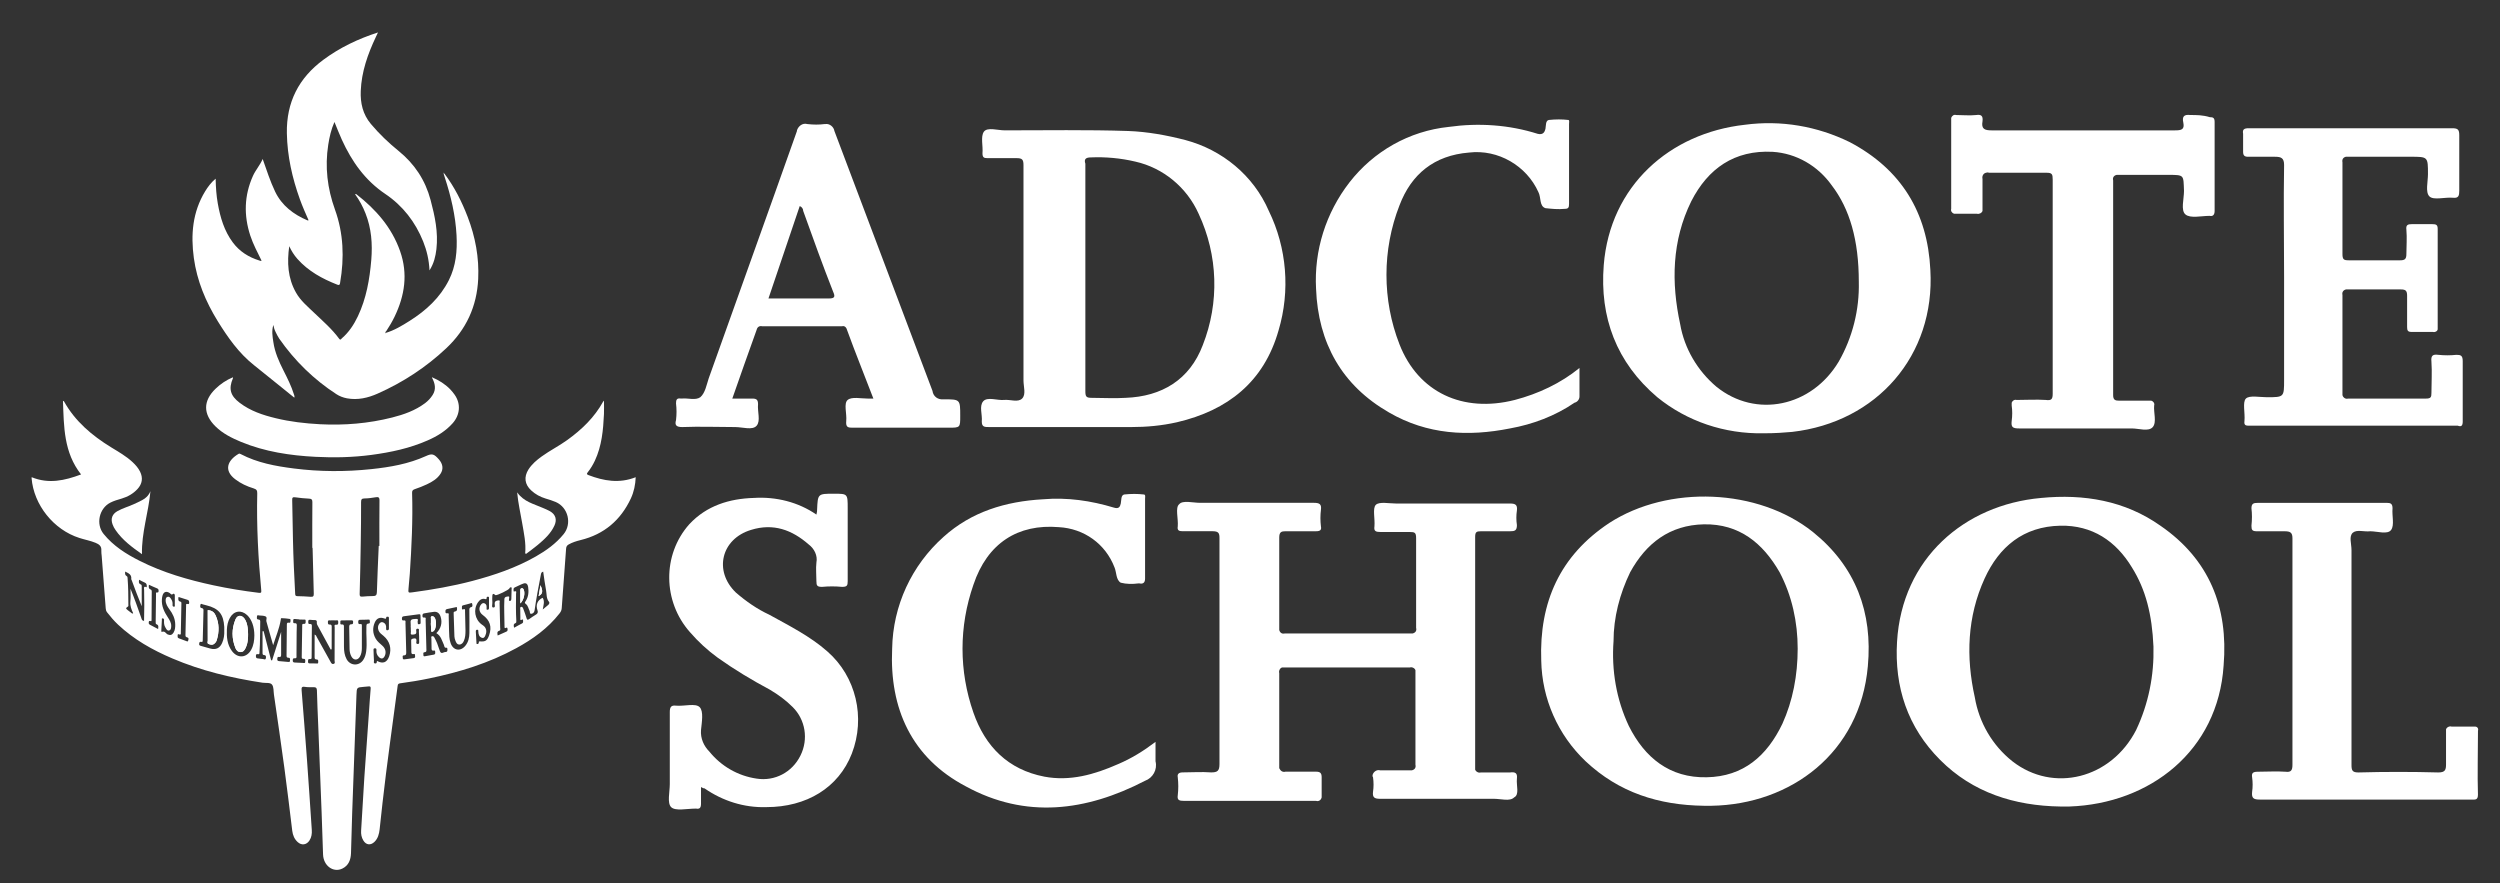 <?xml version="1.0" encoding="utf-8"?>
<!-- Generator: Adobe Illustrator 16.0.0, SVG Export Plug-In . SVG Version: 6.00 Build 0)  -->
<!DOCTYPE svg PUBLIC "-//W3C//DTD SVG 1.1//EN" "http://www.w3.org/Graphics/SVG/1.1/DTD/svg11.dtd">
<svg version="1.1" id="图层_1" xmlns="http://www.w3.org/2000/svg" xmlns:xlink="http://www.w3.org/1999/xlink" x="0px" y="0px"
	 width="453px" height="160px" viewBox="0 0 453 160" enable-background="new 0 0 453 160" xml:space="preserve">
<rect x="0" y="0" width="453" height="160" fill="#333333" stroke="none"/>
<g id="图层_1_1_">
	<g>
		<g>
			<g>
				<g id="Layer_1_1_">
					<g>
						<path fill="#FFFFFF" d="M274.864,141.094c0.116-0.992-0.255-1.257-1.261-1.125c-1.771,0-3.524,0-5.285,0
							c-0.377,0.133-0.887-0.132-1.019-0.513c0-0.117,0-0.25,0-0.365c0-13.981,0-27.831,0-41.813c0-0.877,0.255-1.012,1.019-1.012
							c1.761,0,3.517,0,5.285,0c0.877,0,1.261-0.117,1.261-1.123c-0.134-0.879-0.134-1.771,0-2.646
							c0.116-1.015-0.255-1.259-1.261-1.259c-6.935,0-13.851,0-20.651,0c-1.271,0-3.028-0.383-3.655,0.244
							c-0.628,0.629-0.119,2.519-0.248,3.91c-0.13,0.871,0.248,1.008,1.135,1.008c1.762,0,3.52,0,5.281,0
							c0.895,0,1.135,0.113,1.135,1.125c0,5.429,0,10.838,0,16.248c0.139,0.517-0.121,0.879-0.621,1.01c-0.131,0-0.383,0-0.514,0
							c-7.552,0-15.101,0-22.656,0c-0.504,0.134-0.885-0.131-1.012-0.629c0-0.133,0-0.381,0-0.498c0-5.424,0-10.836,0-16.248
							c0-1.008,0.383-1.145,1.137-1.145c1.885,0,3.646,0,5.535,0c0.76,0,1.016-0.244,0.885-0.871c-0.125-1.014-0.125-2.021,0-3.018
							c0.131-1.009-0.25-1.259-1.26-1.259c-6.922,0-13.72,0-20.651,0c-1.257,0-3.154-0.513-3.771,0.25
							c-0.764,0.608-0.135,2.632-0.262,4.022c-0.133,0.756,0.262,0.873,0.877,0.873c1.775,0,3.66,0,5.424,0
							c1.131,0,1.258,0.385,1.258,1.26c0,6.801,0,13.733,0,20.535c0,6.801,0,13.604,0,20.403c0,1.256-0.383,1.504-1.514,1.504
							c-1.76-0.131-3.393,0-5.168,0c-0.615,0-1.01,0.25-0.877,0.875c0.127,1.144,0.127,2.152,0,3.279
							c-0.133,0.875,0.262,1.006,1.137,1.006c7.928,0,15.992,0,23.922,0c0.504,0.138,0.885-0.131,1.016-0.627
							c0-0.131,0-0.379,0-0.511c0-0.995,0-2.008,0-3.147c0-0.741-0.256-1.006-1.016-1.006c-1.892,0-3.65,0-5.535,0
							c-0.51,0.131-0.892-0.117-1.137-0.631c0-0.115,0-0.248,0-0.492c0-5.547,0-11.224,0-16.75
							c-0.123-0.379,0.127-0.896,0.508-1.008c0.119,0,0.242,0,0.369,0c7.555,0,15.239,0,22.791,0
							c0.383-0.132,0.895,0.112,1.014,0.495c0,0.134,0,0.248,0,0.384c0,5.541,0,11.194,0,16.741c0.121,0.515-0.119,0.88-0.631,1.011
							c-0.121,0-0.252,0-0.5,0c-1.763,0-3.537,0-5.291,0c-0.502-0.131-1.008,0.133-1.267,0.631c-0.121,0.244-0.121,0.511,0,0.625
							c0.129,0.896,0.129,1.774,0,2.649c-0.121,1.009,0.259,1.259,1.267,1.259c6.922,0,13.854,0,20.649,0
							c1.261,0,2.897,0.515,3.651-0.25C275.368,143.991,274.73,142.352,274.864,141.094z"/>
						<path fill="#FFFFFF" d="M179.286,77.384c8.562,0,17.129,0,25.688,0c2.773,0,5.531-0.248,8.302-0.875
							c9.196-2.153,15.751-7.313,18.396-16.631c2.145-7.183,1.506-14.979-1.763-21.662c-2.771-6.42-8.442-11.067-15.117-12.84
							c-3.401-0.882-6.914-1.511-10.319-1.638c-7.437-0.25-14.99-0.119-22.422-0.119c-1.257,0-3.146-0.627-3.771,0.246
							c-0.627,0.884-0.127,2.651-0.254,3.906c0,0.748,0.254,0.883,0.877,0.883c1.771,0,3.528,0,5.299,0
							c1.002,0,1.254,0.242,1.254,1.252c0,3.412,0,6.806,0,10.33c0,3.39,0,6.797,0,10.324c0,6.172,0,12.211,0,18.385
							c0,1.123,0.502,2.515-0.252,3.274c-0.762,0.746-2.142,0.136-3.272,0.248c-1.138,0.133-3.027-0.627-3.777,0.25
							c-0.76,0.894-0.127,2.399-0.254,3.658C177.901,77.384,178.401,77.384,179.286,77.384z M197.674,28.521
							c2.645-0.115,5.414,0.135,8.053,0.762c5.047,1.137,9.324,4.666,11.463,9.445c3.531,7.547,3.779,16.115,0.758,23.795
							c-2.385,6.309-7.439,9.318-13.973,9.564c-2.021,0.133-4.162,0-6.172,0c-1.008,0-1.136-0.246-1.136-1.258
							c0-6.914,0-13.717,0-20.652c0-6.916,0-13.713,0-20.514C196.415,28.898,196.667,28.521,197.674,28.521L197.674,28.521z"/>
						<path fill="#FFFFFF" d="M185.458,40.105c0,3.406,0,6.799,0,10.342c0,6.15,0,12.191,0,18.385c0-6.191,0-12.232,0-18.385
							C185.458,46.904,185.458,43.513,185.458,40.105z"/>
						<path fill="#FFFFFF" d="M391.466,95.257c-6.42-4.534-13.848-5.788-21.655-5.024c-13.854,1.252-25.178,10.951-26.068,26.059
							c-0.49,8.189,1.898,15.484,7.816,21.41c5.905,5.926,13.469,8.309,21.772,8.439c0.5,0,1.146,0,1.637,0
							c14.613-0.511,26.947-10.078,27.951-25.563C403.802,109.999,400.277,101.313,391.466,95.257z M387.061,132.292
							c-4.525,8.802-14.99,11.449-22.414,5.655c-3.652-2.895-6.045-7.051-6.81-11.581c-1.627-7.298-1.385-14.613,1.771-21.531
							c2.642-5.787,7.054-9.442,13.722-9.578c5.799-0.114,10.078,2.779,12.976,7.563c2.521,4.039,3.647,8.556,3.903,14.361
							C390.335,122.348,389.331,127.49,387.061,132.292z"/>
						<path fill="#FFFFFF" d="M328.501,96.398c-9.938-7.93-26.183-8.559-36.892-1.641c-8.946,5.924-12.715,14.363-12.336,24.938
							c0.125,6.918,3.017,13.472,8.047,18.252c6.05,5.677,13.231,7.943,21.414,8.06h1.395c14.354-0.245,26.938-9.562,28.325-25.303
							C339.344,111.014,336.307,102.688,328.501,96.398z M322.969,131.146c-2.771,5.789-7.047,9.58-13.729,9.694
							c-6.68,0.136-11.209-3.521-14.106-9.313c-2.254-4.784-3.147-10.077-2.761-15.354c0-4.288,1.123-8.575,3.011-12.479
							c2.894-5.278,7.181-8.555,13.354-8.688c6.424-0.115,10.699,3.408,13.729,8.688c2.256,4.287,3.273,9.066,3.273,13.853
							C325.739,122.348,324.852,126.999,322.969,131.146L322.969,131.146z"/>
						<path fill="#FFFFFF" d="M349.782,48.925c-0.505-10.44-5.289-18.256-14.606-23.17c-5.91-2.896-12.466-4.021-19.015-3.146
							c-13.601,1.508-24.431,11.069-25.563,25.435c-0.75,9.448,2.278,17.625,9.701,23.932c5.416,4.402,12.217,6.669,19.268,6.537
							c2.143,0,3.648-0.118,5.154-0.25C340.085,76.509,350.671,64.412,349.782,48.925z M333.169,65.537
							c-4.909,8.191-14.995,10.324-22.161,4.533c-3.404-2.877-5.802-6.914-6.558-11.32c-1.64-7.561-1.511-15.123,2.008-22.283
							c3.03-5.926,7.813-9.316,14.748-8.955c4.278,0.264,8.181,2.531,10.694,6.059c3.272,4.271,4.916,9.943,4.916,17.506
							C336.939,56.105,335.688,61.136,333.169,65.537z"/>
						<path fill="#FFFFFF" d="M446.245,76.378c0-3.658,0-7.301,0-10.957c0-1.01-0.371-1.125-1.137-1.125
							c-1.137,0.115-2.14,0.115-3.283,0c-0.998-0.133-1.369,0.115-1.25,1.24c0.131,1.902,0,3.789,0,5.678
							c0,0.762-0.119,1.008-1,1.008c-4.66,0-9.328,0-14.113,0c-0.379,0.137-0.885-0.133-1.01-0.629c0-0.133,0-0.246,0-0.379
							c0-5.922,0-11.832,0-17.758c-0.109-0.496,0.125-0.875,0.631-1.012c0.129,0,0.379,0,0.506,0c3.148,0,6.31,0,9.449,0
							c0.885,0,1.129,0.252,1.129,1.146c0,1.885,0,3.771,0,5.66c0,0.627,0.129,0.894,0.765,0.894c1.253,0,2.646,0,3.896,0
							c0.385,0.112,0.881-0.136,0.881-0.515c0-0.133,0-0.379,0-0.513c0-5.909,0-11.7,0-17.627c0-0.743-0.254-0.875-1.002-0.875
							c-1.266,0-2.396,0-3.656,0c-0.754,0-1.127,0.132-1.014,1.011c0.131,1.506,0,3.01,0,4.401c0,0.875-0.248,1.142-1.121,1.142
							c-3.154,0-6.178,0-9.326,0c-0.877,0-1.137-0.136-1.137-1.142c0-5.545,0-11.069,0-16.614c-0.109-0.517,0.125-0.894,0.631-1.009
							c0.129,0,0.379,0,0.506,0c3.779,0,7.437,0,11.211,0c3.146,0,3.146,0,3.146,3.146c0,1.388-0.504,3.271,0.262,4.037
							c0.75,0.744,2.767,0.114,4.273,0.246c1.012,0.116,1.135-0.382,1.135-1.257c0-3.411,0-6.805,0-10.082
							c0-1.006-0.254-1.256-1.266-1.256c-9.572,0-19.14,0-28.709,0c-2.763,0-5.547,0-8.185,0c-0.877,0-1.144,0.25-1.006,1.013
							c0,1.125,0,2.135,0,3.26c0,0.646,0.246,0.896,0.881,0.896c1.646,0,3.271,0,4.914,0c1.133,0,1.631,0.25,1.631,1.502
							c-0.12,6.806,0,13.474,0,20.271c0,6.176,0,12.461,0,18.652c0,3.145,0,3.145-3.141,3.145c-1.257,0-3.154-0.383-3.779,0.246
							c-0.644,0.629-0.125,2.65-0.26,4.035c-0.117,0.879,0.26,0.879,1.012,0.879c12.591,0,25.188,0,37.65,0
							C445.993,77.384,446.245,77.136,446.245,76.378z"/>
						<path fill="#FFFFFF" d="M396.884,20.841c-1.141-0.131-1.521,0.265-1.264,1.392c0.258,1.258-0.379,1.39-1.515,1.39
							c-11.069,0-22.157,0-33.229,0c-1.267,0-1.894-0.265-1.646-1.638c0.127-1.011-0.246-1.272-1.129-1.144
							c-1.271,0.133-2.396,0-3.66,0c-0.371-0.131-0.75,0.133-0.885,0.517c0,0.112,0,0.248,0,0.379c0,5.412,0,10.688,0,16.104
							c-0.119,0.377,0.135,0.758,0.514,0.89c0.135,0,0.244,0,0.371,0c1.266,0,2.522,0,3.776,0c0.384,0.118,0.894-0.132,1.013-0.513
							c0-0.112,0-0.25,0-0.498c0-1.769,0-3.522,0-5.293c-0.119-0.496,0.127-1.01,0.631-1.125c0.133,0,0.373-0.135,0.5,0
							c3.527,0,6.932,0,10.457,0c1.012,0,1.131,0.25,1.131,1.258c0,6.421,0,12.841,0,19.392c0,6.543,0,12.845,0,19.397
							c0,1.011-0.256,1.257-1.252,1.123c-1.771-0.112-3.523,0-5.291,0c-0.381-0.112-0.76,0.134-0.887,0.498c0,0.134,0,0.265,0,0.511
							c0.127,0.877,0.127,1.892,0,2.778c-0.125,1.127,0.127,1.375,1.381,1.375c6.803,0,13.604,0,20.406,0
							c1.256,0,3.018,0.631,3.774-0.248c0.752-0.875,0.127-2.646,0.252-3.905c0.123-0.377-0.125-0.759-0.504-0.875
							c-0.127,0-0.25,0-0.383,0c-1.759,0-3.648,0-5.414,0c-0.75,0-1.13-0.134-1.13-1.011c0-12.973,0-25.928,0-38.918
							c-0.135-0.498,0.132-0.879,0.638-0.991c0.112,0,0.242,0,0.492,0c2.899,0,5.797,0,8.813,0c3.027,0,2.771,0,2.896,2.896
							c0,1.504-0.619,3.524,0.26,4.27c0.881,0.761,2.896,0.265,4.274,0.265h0.132c0.62,0.134,0.885-0.265,0.885-0.896
							c0-5.409,0-10.705,0-16.119c0-0.739-0.265-0.875-0.885-0.875C399.146,20.841,398.023,20.841,396.884,20.841z"/>
						<path fill="#FFFFFF" d="M149.94,118.061c-3.137-2.779-6.924-4.668-10.568-6.687c-2.145-0.994-4.166-2.384-6.049-4.021
							c-4.029-3.902-2.643-9.697,2.77-11.336c4.039-1.259,7.436,0,10.451,2.646c1.012,0.762,1.639,2.021,1.391,3.276
							c-0.127,1.123,0,2.267,0,3.392c0,0.765,0.123,1.01,1.01,1.01c1.256-0.116,2.391-0.116,3.648,0c0.885,0,1.01-0.245,1.01-1.01
							c0-4.399,0-8.817,0-13.224c0-2.645,0-2.645-2.516-2.645c-2.904,0-2.904,0-3.029,2.908c0,0.25,0,0.365-0.123,0.877
							c-3.273-2.266-7.313-3.275-11.334-3.021c-4.412,0.129-8.563,1.385-11.707,4.775c-4.918,5.543-4.795,13.984,0.113,19.531
							c1.514,1.75,3.16,3.271,5.047,4.645c3.02,2.154,6.166,4.041,9.441,5.793c1.514,0.896,2.896,1.902,4.152,3.162
							c2.273,2.264,2.896,5.791,1.387,8.799c-1.506,3.031-4.664,4.67-7.93,4.156c-3.398-0.494-6.424-2.25-8.566-4.898
							c-1.008-1.008-1.635-2.397-1.514-3.899c0.137-1.396,0.506-3.408-0.246-4.153c-0.756-0.763-2.771-0.136-4.279-0.269
							c-0.887-0.113-1.131,0.269-1.131,1.144c0,4.401,0,8.688,0,13.088c0,1.395-0.506,3.409,0.244,4.153
							c0.756,0.763,2.896,0.269,4.41,0.269h0.127c0.629,0.112,0.875-0.135,0.875-0.894c0-0.998,0-1.89,0-3.012
							c0.26,0.11,0.373,0.241,0.643,0.241c3.266,2.269,7.168,3.525,11.199,3.396c7.295,0,13.084-3.522,15.485-9.692
							C156.876,130.021,155.116,122.591,149.94,118.061z"/>
						<path fill="#FFFFFF" d="M123.62,77.384c3.158-0.131,6.434,0,9.576,0c1.379,0,3.15,0.631,3.908-0.248
							c0.752-0.879,0.123-2.517,0.252-3.903c0-0.763-0.252-1.011-1.01-1.011c-1.141,0-2.262,0-3.652,0
							c1.512-4.287,2.895-8.305,4.41-12.459c0.123-0.512,0.502-0.764,1.006-0.646c4.781,0,9.697,0,14.481,0
							c0.379-0.118,0.75,0.134,0.885,0.646c1.507,4.154,3.146,8.172,4.781,12.459h-1.012c-1.258,0-2.895-0.379-3.645,0.248
							c-0.76,0.631-0.125,2.517-0.26,3.787c-0.121,1.242,0.377,1.242,1.271,1.242c5.787,0,11.457,0,17.246,0
							c2.137,0,2.137,0,2.137-2.132c0-3.012,0-3.012-3.021-3.012c-1.008,0.112-1.879-0.515-2.006-1.524
							c-5.924-15.732-11.845-31.341-17.771-47.093c-0.111-0.746-0.871-1.379-1.629-1.26h-0.133c-0.996,0.131-2.008,0.131-3.143,0
							c-0.873-0.248-1.633,0.379-1.883,1.142v0.118c-5.299,14.988-10.705,29.966-15.992,44.826c-0.381,1.142-0.633,2.647-1.516,3.41
							c-0.881,0.627-2.271,0.112-3.402,0.245h-0.121c-0.76-0.133-0.881,0.248-0.881,0.88c0.121,1.008,0.121,2.021,0,3.022
							C122.243,77.005,122.499,77.384,123.62,77.384z M144.911,37.341c0.377,0.133,0.627,0.498,0.627,0.875
							c1.766,4.916,3.527,9.828,5.412,14.612c0.385,0.875,0.385,1.255-0.75,1.255c-3.656,0-7.184,0-10.955,0L144.911,37.341z"/>
						<path fill="#FFFFFF" d="M209.381,134.425c-2.144,1.638-4.404,3.029-6.8,4.039c-4.276,1.888-8.682,3.144-13.344,2.265
							c-6.554-1.271-10.709-5.426-12.854-11.601c-2.633-7.543-2.633-15.603,0-23.166c2.521-7.547,8.062-11.069,15.494-10.44
							c4.537,0.25,8.439,3.015,10.074,7.299c0.375,0.875,0.25,2.27,1.135,2.766c1.008,0.264,2.146,0.264,3.146,0.131h0.254
							c0.631,0.133,1-0.131,1-0.879c0-4.775,0-9.691,0-14.479c0-0.264,0.135-0.762-0.25-0.762c-1.131-0.129-2.262-0.129-3.52,0
							c-0.632,0.133-0.507,1.01-0.632,1.641c-0.133,0.627-0.381,1.012-1.256,0.74c-4.157-1.256-8.44-1.883-12.854-1.506
							c-6.795,0.383-12.967,2.271-18,6.805c-5.789,5.158-9.191,12.477-9.318,20.271c-0.502,10.838,3.529,19.775,13.346,24.939
							c10.834,5.924,21.791,4.529,32.484-1.012c1.393-0.498,2.277-2.021,1.893-3.525
							C209.381,136.689,209.381,135.563,209.381,134.425z"/>
						<path fill="#FFFFFF" d="M284.18,21.736c-1.136-0.131-2.265-0.131-3.521,0c-0.625,0.113-0.508,0.994-0.625,1.621
							c-0.133,0.51-0.381,1.139-1.395,0.895c-5.166-1.641-10.693-2.02-16.121-1.258c-7.17,0.746-13.599,4.402-18,10.059
							c-4.289,5.545-6.424,12.348-6.049,19.279c0.379,9.814,4.666,17.492,13.215,22.406c6.938,4.033,14.367,4.4,21.922,2.895
							c4.15-0.746,8.188-2.264,11.701-4.664c0.516-0.115,0.895-0.609,0.895-1.125c0-1.639,0-3.146,0-5.166
							c-3.396,2.766-7.438,4.67-11.719,5.793c-9.439,2.402-17.504-1.387-20.896-10.078c-3.146-8.055-3.146-17.127,0-25.182
							c2.144-5.66,6.291-9.055,12.595-9.566c5.276-0.631,10.444,2.398,12.582,7.18c0.516,1.012,0.137,2.52,1.271,2.896
							c1.133,0.121,2.26,0.248,3.521,0.121c0.627,0,0.756-0.25,0.756-0.879c0-4.783,0-9.563,0-14.479
							C284.307,22.232,284.428,21.736,284.18,21.736z"/>
						<path fill="#FFFFFF" d="M449.009,132.404c0.131-0.383-0.119-0.743-0.502-0.743c-0.117,0-0.25,0-0.37,0
							c-1.263,0-2.646,0-3.904,0c-0.382-0.132-0.887,0.11-1.012,0.495c0,0.136,0,0.382,0,0.515c0,1.886,0,3.892,0,5.793
							c0,0.992-0.12,1.505-1.396,1.505c-4.775-0.132-9.683-0.132-14.476,0c-1.123,0-1.258-0.382-1.258-1.392
							c0-12.976,0-25.929,0-38.904c0-1.139-0.506-2.517,0.256-3.157c0.752-0.609,2.009-0.113,3.146-0.25
							c1.258,0,3.149,0.647,3.779-0.244c0.633-0.877,0.129-2.521,0.254-3.908c0-0.873-0.384-0.992-1.007-0.992
							c-7.811,0-15.621,0-23.42,0c-0.76,0-1.135,0.119-1.135,0.992c0.119,1.012,0.119,2.021,0,3.146
							c0,0.762,0.119,1.008,1.012,1.008c1.627,0,3.271,0,5.027,0c1.008,0,1.389,0.25,1.389,1.26c0,6.803,0,13.604,0,20.402
							c0,6.803,0,13.848,0,20.649c0,1.01-0.256,1.392-1.268,1.26c-1.641-0.116-3.268,0-5.025,0c-0.891,0-1.135,0.265-1.016,1.007
							c0.125,0.896,0.125,1.774,0,2.649c-0.119,1.139,0.256,1.387,1.396,1.387c7.68,0,15.477,0,23.282,0h15.119
							c0.621,0,1.123,0.117,1.123-0.889C448.889,140.352,449.009,136.311,449.009,132.404z"/>
						<g>
							<path fill="#FFFFFF" d="M88.604,110.102c0-0.283,0-0.563,0-0.847c0-0.127,0.002-0.261,0.002-0.39
								c0,0.129-0.002,0.263-0.002,0.39C88.604,109.536,88.604,109.816,88.604,110.102z"/>
							<path fill="#FFFFFF" d="M44.942,115.4c0.008-0.157,0.008-0.313,0.008-0.475c0-0.229-0.012-0.443-0.023-0.654
								c0.012,0.211,0.023,0.426,0.023,0.654C44.95,115.089,44.95,115.243,44.942,115.4z"/>
							<path fill="#FFFFFF" d="M65.571,113.471c0,0.691,0,1.387,0,2.077c0,0.625,0,1.255,0,1.877c0-0.622,0-1.252,0-1.877
								C65.571,114.855,65.571,114.163,65.571,113.471z"/>
							<path fill="#FFFFFF" d="M80.389,31.519c0.002,0.018,0.012,0.033,0.023,0.057l0,0C80.401,31.554,80.391,31.537,80.389,31.519z
								"/>
							<path fill="#FFFFFF" d="M69.854,60.335L69.854,60.335c-0.041-0.084-0.025-0.146,0.01-0.205
								C69.829,60.187,69.813,60.251,69.854,60.335z"/>
							<path fill="#FFFFFF" d="M14.401,97.482c0.963,0.313,1.969,0.488,2.912,0.875c0.648,0.267,1.113,0.607,1.049,1.4
								c-0.027,0.32,0.043,0.646,0.064,0.973c0.24,3.168,0.49,6.334,0.73,9.504c0.021,0.265,0.076,0.496,0.248,0.718
								c0.609,0.789,1.258,1.539,1.984,2.228c2.873,2.702,6.246,4.6,9.848,6.131c5.24,2.233,10.732,3.547,16.34,4.395
								c0.592,0.092,1.395-0.078,1.721,0.354c0.33,0.439,0.25,1.195,0.344,1.814c0.635,4.404,1.291,8.813,1.883,13.223
								c0.52,3.813,0.963,7.635,1.434,11.455c0.105,0.795,0.393,1.508,1.006,2.049c0.703,0.627,1.586,0.498,2.107-0.297
								c0.387-0.586,0.473-1.244,0.426-1.926c-0.287-4.273-0.566-8.543-0.877-12.813c-0.301-4.156-0.633-8.316-0.965-12.478
								c-0.035-0.478,0-0.728,0.594-0.627c0.527,0.086,1.078,0.054,1.619,0.058c0.379,0.002,0.545,0.121,0.559,0.563
								c0.047,2.059,0.146,4.104,0.229,6.158c0.211,5.313,0.418,10.627,0.621,15.939c0.094,2.545,0.17,5.096,0.262,7.645
								c0.064,2.05,1.852,3.359,3.496,2.564c1.145-0.56,1.521-1.589,1.568-2.785c0.07-2.418,0.131-4.84,0.213-7.261
								c0.26-7.149,0.521-14.305,0.779-21.45c0.053-1.328,0.047-1.328,1.324-1.435c0.283-0.021,0.563-0.033,0.838-0.074
								c0.354-0.051,0.438,0.054,0.408,0.418c-0.123,1.4-0.203,2.806-0.303,4.207c-0.277,3.943-0.574,7.886-0.84,11.834
								c-0.209,3.22-0.391,6.433-0.584,9.646c-0.045,0.64,0.061,1.25,0.4,1.808c0.496,0.824,1.307,0.929,2.006,0.261
								c0.646-0.623,0.85-1.435,0.947-2.279c0.18-1.59,0.348-3.183,0.52-4.771c0.791-7.092,1.822-14.151,2.744-21.224
								c0.035-0.327,0.156-0.424,0.465-0.467c1.756-0.242,3.506-0.521,5.242-0.885c5.5-1.135,10.832-2.771,15.783-5.479
								c2.982-1.625,5.713-3.586,7.836-6.291c0.217-0.276,0.375-0.559,0.402-0.93c0.26-3.602,0.541-7.197,0.793-10.801
								c0.025-0.369,0.154-0.6,0.465-0.773c0.682-0.387,1.426-0.612,2.18-0.799c4.244-1.041,7.254-3.604,9.09-7.537
								c0.561-1.205,0.826-2.506,0.879-3.85c-2.971,1.172-5.783,0.68-8.572-0.389c-0.35-0.135-0.307-0.26-0.117-0.504
								c0.514-0.643,0.934-1.348,1.289-2.094c1.258-2.682,1.514-5.563,1.65-8.461c0.035-0.783,0.002-1.569,0.002-2.425
								c-0.082,0.097-0.135,0.138-0.158,0.183c-1.58,2.865-3.873,5.063-6.502,6.957c-1.488,1.073-3.139,1.899-4.633,2.977
								c-0.916,0.662-1.771,1.389-2.391,2.354c-0.857,1.365-0.689,2.697,0.494,3.791c0.754,0.707,1.639,1.181,2.627,1.479
								c0.623,0.187,1.244,0.373,1.836,0.629c2.246,0.981,2.959,3.938,1.406,5.832c-1.385,1.697-3.145,2.959-5.031,4.033
								c-3.613,2.062-7.51,3.381-11.508,4.438c-3.555,0.936-7.174,1.565-10.814,2.053c-0.809,0.113-0.809,0.104-0.738-0.729
								c0.08-0.888,0.17-1.765,0.23-2.646c0.322-4.881,0.566-9.762,0.414-14.65c-0.012-0.406,0.143-0.547,0.504-0.67
								c0.729-0.248,1.465-0.531,2.158-0.859c0.963-0.455,1.883-0.99,2.486-1.916c0.563-0.854,0.443-1.764-0.291-2.608
								c-0.906-1.029-1.256-1.104-2.369-0.597c-3.129,1.418-6.469,1.996-9.85,2.354c-4.682,0.5-9.369,0.483-14.045-0.112
								c-3.33-0.425-6.617-1.025-9.635-2.604c-0.139-0.072-0.248-0.146-0.42-0.037c-2,1.188-2.688,2.967-0.621,4.567
								c1.02,0.795,2.182,1.32,3.402,1.691c0.531,0.162,0.633,0.416,0.623,0.916c-0.137,5.863,0.176,11.715,0.727,17.555
								c0.037,0.439-0.047,0.484-0.473,0.437c-2.746-0.338-5.477-0.774-8.182-1.356c-4.613-0.99-9.129-2.297-13.361-4.427
								c-2.467-1.239-4.783-2.702-6.553-4.885c-1.436-1.769-0.822-4.615,1.209-5.664c0.654-0.34,1.363-0.53,2.066-0.742
								c1.098-0.327,2.064-0.866,2.854-1.717c0.875-0.937,1.045-2.021,0.48-3.164c-0.33-0.668-0.816-1.217-1.354-1.72
								c-1.162-1.09-2.543-1.862-3.889-2.688c-3.471-2.132-6.521-4.698-8.545-8.326c-0.018-0.038-0.092-0.047-0.184-0.086
								c0.17,4.666,0.131,9.334,3.281,13.328c-2.955,1.109-5.871,1.767-8.947,0.5c-0.012,0.078-0.021,0.115-0.021,0.16
								C6.108,91.486,9.718,95.999,14.401,97.482z M93.27,106.445c0.529-0.233,1.039-0.518,1.584-0.711
								c0.529-0.19,0.775,0.172,0.846,0.621c0.133,0.92,0.063,1.814-0.48,2.611c-0.146,0.211-0.18,0.297,0.07,0.484
								c0.396,0.293,0.451,0.818,0.67,1.232c0.1,0.188-0.043,0.608,0.377,0.528c0.307-0.062,0.486-0.299,0.533-0.637
								c0.156-1.07,0.322-2.134,0.518-3.197c0.193-1.104,0.434-2.196,0.625-3.303c0.047-0.238,0.105-0.412,0.414-0.488
								c0.17,1.151,0.313,2.312,0.529,3.442c0.125,0.685,0.02,1.433,0.533,2.037c0.121,0.142,0.033,0.41-0.172,0.566
								c-0.281,0.23-0.557,0.467-0.975,0.813c0.146-0.813,0.389-1.488-0.01-2.125c-0.936,0.402-1.307,1.283-0.936,2.285
								c0.102,0.285,0.063,0.543-0.234,0.727c-0.432,0.264-0.852,0.539-1.264,0.838c-0.33,0.244-0.416,0.114-0.508-0.215
								c-0.168-0.563-0.371-1.104-0.574-1.65c-0.064-0.17-0.156-0.395-0.4-0.336c-0.23,0.063-0.148,0.287-0.148,0.445
								c0,0.498,0,0.998,0.021,1.496c0.012,0.203-0.146,0.611,0.352,0.352c0.105-0.057,0.148,0.039,0.139,0.137
								c-0.02,0.195,0.098,0.422-0.176,0.563c-0.484,0.236-0.941,0.51-1.441,0.785c-0.107-0.38-0.166-0.676,0.244-0.836
								c0.158-0.068,0.164-0.238,0.15-0.396c-0.094-1.644-0.074-3.279-0.047-4.925c0-0.183,0.193-0.604-0.34-0.411
								c-0.127,0.045-0.115-0.148-0.115-0.244C93.044,106.743,93.03,106.55,93.27,106.445z M89.216,109.173
								c-0.035-0.407-0.029-0.815-0.006-1.229c0.018-0.305,0.145-0.448,0.438-0.207c0.047,0.039,0.084,0.103,0.133,0.109
								c0.309,0.061,2.391-0.939,2.523-1.229c0.066-0.148,0.164-0.211,0.287-0.201c0.197,0.02,0.113,0.189,0.113,0.301
								c-0.01,0.604-0.023,1.209-0.051,1.811c-0.006,0.183-0.076,0.384-0.289,0.363c-0.229-0.014-0.125-0.219-0.131-0.354
								c-0.004-0.174,0.152-0.488-0.113-0.463c-0.268,0.025-0.705,0.035-0.727,0.475c-0.092,1.688,0.021,3.367,0.027,5.059
								c0,0.148,0.039,0.265,0.223,0.174c0.16-0.077,0.277-0.125,0.316,0.121c0.029,0.224,0.061,0.433-0.203,0.548
								c-0.51,0.225-1.02,0.452-1.578,0.702c-0.064-0.407-0.16-0.723,0.297-0.862c0.271-0.088,0.158-0.379,0.152-0.576
								c-0.023-1.489-0.059-2.979-0.105-4.471c-0.002-0.16,0.162-0.511-0.215-0.453c-0.258,0.041-0.611,0.051-0.67,0.478
								c-0.047,0.293,0.234,0.85-0.293,0.809C89.038,110.05,89.239,109.488,89.216,109.173z M86.598,109.159
								c0.316-0.455,0.719-0.771,1.307-0.615c0.199,0.05,0.27,0.063,0.26-0.155c-0.006-0.199,0.113-0.281,0.279-0.269
								c0.232,0.022,0.15,0.228,0.16,0.358c0.002,0.125,0.004,0.258,0.002,0.388c0,0.129-0.002,0.262-0.002,0.389
								c0,0.281,0,0.563,0,0.849c0.002,0.18,0,0.358-0.242,0.379c-0.318,0.021-0.158-0.229-0.189-0.355
								c-0.023-0.104,0.002-0.217-0.01-0.32c-0.045-0.258-0.191-0.438-0.441-0.51c-0.24-0.064-0.414,0.074-0.559,0.252
								c-0.48,0.588-0.352,1.398,0.287,1.867c1.357,0.992,1.719,2.154,1.17,3.723c-0.334,0.939-0.658,1.164-1.66,1.078
								c-0.289-0.023-0.174,0.15-0.205,0.271c-0.035,0.152-0.146,0.213-0.287,0.213c-0.16,0-0.129-0.137-0.133-0.236
								c-0.043-0.67-0.08-1.336-0.117-2.006c-0.006-0.188,0.029-0.363,0.266-0.352c0.234,0.004,0.188,0.215,0.189,0.344
								c0.023,0.508,0.139,0.957,0.68,1.131c0.275,0.088,0.443-0.117,0.553-0.342c0.258-0.563,0.326-1.129-0.074-1.65
								c-0.146-0.18-0.363-0.305-0.553-0.441C86.032,112.232,85.725,110.439,86.598,109.159z M81.059,110.35
								c0.566-0.111,1.133-0.242,1.709-0.363c0.084,0.393,0.15,0.742-0.393,0.832c-0.23,0.045-0.17,0.271-0.17,0.434
								c0.041,1.359,0.078,2.725,0.135,4.082c0.01,0.254,0.092,0.512,0.18,0.752c0.127,0.35,0.307,0.721,0.738,0.705
								c0.41-0.016,0.65-0.318,0.799-0.673c0.258-0.591,0.291-1.22,0.289-1.845c-0.01-1.166-0.047-2.332-0.08-3.498
								c-0.002-0.226,0.08-0.525-0.348-0.355c-0.18,0.073-0.229-0.063-0.215-0.199c0.023-0.209-0.109-0.482,0.271-0.553
								c0.396-0.074,0.789-0.223,1.186-0.313c0.137-0.033,0.363-0.211,0.404,0.08c0.031,0.188,0.133,0.49-0.15,0.561
								c-0.42,0.102-0.371,0.386-0.365,0.688c0.006,1.342,0.027,2.682,0.006,4.021c-0.012,0.832-0.182,1.636-0.73,2.305
								c-0.895,1.092-2.18,0.875-2.66-0.438c-0.289-0.77-0.27-1.571-0.299-2.367c-0.035-0.887-0.035-1.771-0.064-2.657
								c0-0.179,0.127-0.485-0.268-0.42c-0.285,0.047-0.318-0.099-0.32-0.332C80.702,110.525,80.796,110.396,81.059,110.35z
								 M76.85,111.145c0.596-0.099,1.186-0.222,1.789-0.281c0.613-0.063,1.01,0.271,1.215,0.93
								c0.324,1.051,0.045,2.125-0.791,2.928c0.848,0.492,1.01,1.363,1.365,2.107c0.107,0.213,0.033,0.611,0.49,0.541
								c0.131-0.021,0.141,0.127,0.15,0.238c0.02,0.268,0.029,0.541-0.355,0.535c-0.338-0.002-0.748,0.465-0.988-0.131
								c-0.193-0.478-0.336-0.98-0.52-1.462c-0.143-0.338-0.297-0.67-0.473-0.987c-0.09-0.174-0.221-0.357-0.457-0.275
								c-0.227,0.076-0.1,0.299-0.104,0.447c-0.006,0.52,0.004,1.039,0.027,1.557c0.016,0.285-0.098,0.701,0.477,0.584
								c0.199-0.043,0.176,0.193,0.186,0.336c0.018,0.188-0.01,0.357-0.227,0.402c-0.553,0.104-1.105,0.203-1.656,0.301
								c-0.148,0.027-0.266-0.014-0.25-0.188c0.014-0.197-0.135-0.506,0.182-0.539c0.441-0.049,0.359-0.314,0.352-0.603
								c-0.053-1.748-0.078-3.498-0.135-5.246c-0.012-0.166,0.143-0.487-0.26-0.435c-0.287,0.039-0.316-0.125-0.316-0.35
								C76.552,111.339,76.604,111.182,76.85,111.145z M73.159,111.667c0.918-0.108,1.836-0.233,2.754-0.364
								c0.211-0.029,0.277,0.036,0.277,0.229c0.006,0.433,0.006,0.865,0.029,1.295c0.018,0.271-0.17,0.263-0.336,0.283
								c-0.268,0.031-0.131-0.201-0.191-0.309c-0.113-0.215,0.313-0.729-0.342-0.652c-0.459,0.058-1.061-0.072-0.943,0.742
								c0.037,0.254,0.006,0.518,0.006,0.775c0.016,0,0.023,0,0.023,0c0.008,0.26-0.012,0.521,0.021,0.771
								c0.025,0.207-0.189,0.59,0.287,0.553c0.352-0.029,0.771-0.008,0.684-0.586c-0.025-0.193-0.082-0.486,0.252-0.486
								c0.346,0.008,0.213,0.336,0.223,0.496c0.047,0.625,0.047,1.252,0.053,1.881c0.004,0.191,0.025,0.41-0.275,0.398
								c-0.314-0.012-0.258-0.26-0.23-0.428c0.082-0.617-0.203-0.67-0.695-0.527c-0.281,0.078-0.25,0.248-0.25,0.439
								c0.006,0.607,0.029,1.213,0.035,1.813c0,0.316-0.035,0.613,0.455,0.521c0.287-0.051,0.172,0.231,0.215,0.369
								c0.051,0.205-0.031,0.344-0.244,0.373c-0.557,0.074-1.113,0.137-1.668,0.221c-0.238,0.043-0.334-0.063-0.314-0.27
								c0.006-0.164-0.131-0.434,0.193-0.445c0.445-0.012,0.443-0.295,0.432-0.621c-0.053-1.742-0.084-3.49-0.135-5.238
								c0-0.205,0.111-0.533-0.307-0.477c-0.256,0.039-0.336-0.061-0.336-0.313C72.837,111.874,72.864,111.704,73.159,111.667z
								 M55.022,113.044c-0.32-0.03-0.254,0.218-0.262,0.403c-0.025,1.812-0.059,3.632-0.084,5.441
								c-0.01,0.242-0.045,0.506,0.324,0.496c0.379-0.01,0.307,0.248,0.307,0.484c0.012,0.391-0.266,0.256-0.451,0.25
								c-0.475-0.012-0.947-0.055-1.418-0.066c-0.258-0.012-0.406-0.08-0.391-0.383c0.008-0.244,0.027-0.422,0.342-0.391
								c0.457,0.049,0.328-0.328,0.334-0.533c0.023-1.389,0.018-2.77,0.027-4.158c0-0.387,0.014-0.773,0.029-1.166
								c0.01-0.273,0.023-0.521-0.383-0.494c-0.359,0.021-0.25-0.271-0.266-0.465c-0.033-0.285,0.129-0.32,0.359-0.295
								c0.25,0.033,0.512,0.047,0.77,0.066c0,0.014,0,0.021,0,0.037c0.223,0,0.439-0.025,0.65,0.006
								c0.176,0.035,0.502-0.141,0.473,0.234C55.37,112.732,55.47,113.087,55.022,113.044z M69.641,112.066
								c0.283,0.107,0.316,0.058,0.348-0.194c0.021-0.172,0.205-0.121,0.32-0.119c0.139,0.004,0.162,0.119,0.162,0.233
								c0,0.648,0.006,1.298,0,1.943c-0.004,0.191-0.117,0.262-0.291,0.275c-0.25,0.012-0.193-0.17-0.215-0.313
								c0-0.023,0-0.043,0-0.066c0.045-0.473-0.092-0.855-0.555-1.051c-0.262-0.109-0.475,0-0.643,0.188
								c-0.318,0.381-0.348,0.832-0.174,1.275c0.168,0.447,0.566,0.697,0.91,0.992c1.129,0.961,1.496,2.276,1.02,3.68
								c-0.391,1.145-1.16,1.438-2.211,0.844c-0.072,0.189,0.02,0.523-0.375,0.457c-0.313-0.057-0.164-0.311-0.174-0.473
								c-0.047-0.645-0.053-1.289-0.08-1.936c-0.014-0.207,0.018-0.326,0.26-0.332c0.268-0.005,0.279,0.172,0.268,0.344
								c-0.047,0.479,0.086,0.896,0.436,1.233c0.424,0.421,0.818,0.347,1.07-0.188c0.303-0.643,0.141-1.354-0.449-1.873
								c-0.434-0.389-0.896-0.75-1.195-1.264c-0.547-0.947-0.592-1.936-0.168-2.918C68.241,112.023,68.852,111.77,69.641,112.066z
								 M65.368,98.398c0.047-2.471,0.061-4.936,0.059-7.397c0-0.483,0.096-0.681,0.625-0.683c0.672-0.002,1.336-0.102,1.996-0.211
								c0.5-0.084,0.721-0.026,0.715,0.578c-0.033,2.746-0.018,5.488-0.018,8.234c-0.039,0-0.078,0-0.119,0.004
								c-0.115,2.785-0.256,5.57-0.334,8.357c-0.014,0.586-0.213,0.73-0.746,0.727c-0.629-0.012-1.258,0.055-1.879,0.102
								c-0.338,0.029-0.504-0.03-0.498-0.438C65.255,104.583,65.321,101.49,65.368,98.398z M61.673,112.682
								c-0.039-0.263,0.143-0.265,0.326-0.265c0.537-0.007,1.08-0.009,1.623-0.019c0.213-0.004,0.385,0.021,0.361,0.312
								c-0.012,0.192,0.027,0.414-0.268,0.401c-0.4-0.014-0.447,0.22-0.438,0.547c0.031,1.314,0.047,2.638,0.064,3.955
								c0.01,0.479,0.111,0.943,0.35,1.367c0.395,0.701,1.125,0.701,1.523,0.012c0.279-0.479,0.348-1.021,0.355-1.567
								c0-0.622,0-1.252,0-1.877c0-0.69,0-1.386,0-2.077c0-0.225,0.039-0.457-0.316-0.395c-0.326,0.058-0.336-0.139-0.342-0.385
								c0-0.271,0.063-0.393,0.365-0.387c0.447,0.012,0.902-0.025,1.359-0.031c0.152,0,0.383-0.082,0.369,0.201
								c-0.01,0.191,0.125,0.482-0.225,0.512c-0.416,0.023-0.377,0.306-0.387,0.594c-0.066,1.47,0.146,2.938-0.033,4.406
								c-0.074,0.563-0.217,1.104-0.533,1.578c-0.756,1.17-2.363,1.103-3.023-0.127c-0.381-0.705-0.475-1.479-0.477-2.262
								c-0.02-1.164-0.01-2.33-0.008-3.502c0.008-0.293,0.045-0.558-0.408-0.521C61.554,113.188,61.706,112.861,61.673,112.682z
								 M57.405,112.857c-0.012,0.113,0.029,0.263,0.082,0.363c0.811,1.496,1.623,2.988,2.438,4.482
								c0.059-0.02,0.115-0.039,0.172-0.057c0-1.383-0.004-2.76,0.01-4.135c0-0.271-0.127-0.351-0.35-0.339
								c-0.377,0.015-0.33-0.237-0.34-0.479c-0.014-0.373,0.258-0.271,0.449-0.278c0.299-0.011,0.611-0.021,0.908,0.002
								c0.191,0.021,0.51-0.162,0.51,0.271c0.008,0.297,0.039,0.556-0.406,0.515c-0.385-0.039-0.232,0.293-0.232,0.465
								c-0.016,2.015-0.01,4.024-0.02,6.037c0,0.194,0.16,0.498-0.174,0.592c-0.336,0.099-0.449-0.185-0.572-0.403
								c-0.822-1.492-1.648-2.982-2.486-4.472c-0.074-0.144-0.1-0.327-0.383-0.442c0,1.416,0.01,2.785-0.004,4.153
								c0,0.263,0.125,0.354,0.34,0.363c0.379,0.004,0.309,0.262,0.309,0.491c0.012,0.336-0.229,0.229-0.408,0.229
								c-0.344,0-0.691-0.014-1.037-0.006c-0.24,0.002-0.428-0.021-0.398-0.338c0.016-0.24-0.029-0.504,0.352-0.447
								c0.289,0.041,0.303-0.146,0.303-0.358c0.014-1.881,0.021-3.764,0.041-5.646c0.004-0.231-0.061-0.371-0.326-0.349
								c-0.391,0.033-0.322-0.241-0.322-0.479c0-0.352,0.252-0.283,0.455-0.275c0.193,0.002,0.387,0.06,0.586,0.039
								C57.276,112.325,57.473,112.436,57.405,112.857z M53.511,90.113c0.828,0.13,1.67,0.189,2.516,0.242
								c0.426,0.021,0.574,0.158,0.574,0.613c-0.027,2.771-0.014,5.539-0.014,8.309c0.014,0,0.029,0,0.053,0
								c0.07,2.769,0.127,5.531,0.215,8.298c0.014,0.463-0.117,0.598-0.57,0.563c-0.797-0.068-1.596-0.097-2.398-0.113
								c-0.295-0.01-0.389-0.098-0.402-0.408c-0.168-3.262-0.336-6.521-0.4-9.783c-0.051-2.396-0.082-4.797-0.139-7.193
								C52.932,90.188,53.011,90.036,53.511,90.113z M46.735,118.536c0.313,0.069,0.275-0.147,0.287-0.343
								c0.139-1.836,0.076-3.682,0.133-5.516c0.01-0.248-0.031-0.398-0.326-0.422c-0.371-0.023-0.273-0.336-0.264-0.547
								c0.014-0.334,0.275-0.199,0.443-0.182c0.363,0.025,0.76,0.021,1.088,0.158c0.398,0.174,0.08,0.61,0.182,0.934
								c0.422,1.418,0.779,2.861,1.217,4.293c0.482-1.537,1.117-3.014,1.381-4.602c0.021-0.121-0.025-0.308,0.152-0.297
								c0.496,0.022,0.998,0.051,1.482,0.141c0.213,0.037,0.105,0.295,0.121,0.457c0.016,0.209-0.119,0.266-0.295,0.223
								c-0.328-0.064-0.352,0.131-0.357,0.375c-0.006,1.861-0.027,3.723-0.055,5.584c0,0.258,0.049,0.391,0.342,0.391
								c0.381,0.004,0.271,0.314,0.281,0.531c0.014,0.279-0.197,0.238-0.357,0.227c-0.539-0.037-1.07-0.104-1.615-0.145
								c-0.246-0.02-0.357-0.127-0.332-0.367c0.021-0.191-0.006-0.441,0.291-0.395c0.422,0.076,0.408-0.215,0.408-0.465
								c0.006-1.326,0.002-2.656,0.002-4.074c-0.557,1.764-1.096,3.451-1.633,5.143c-0.059,0.008-0.113,0.021-0.18,0.021
								c-0.453-1.764-0.91-3.531-1.363-5.295c-0.066,0.004-0.133,0.016-0.195,0.02c0,1.314,0.004,2.631,0,3.939
								c0,0.203,0.027,0.352,0.252,0.371c0.434,0.029,0.4,0.342,0.342,0.609c-0.082,0.342-0.363,0.112-0.537,0.112
								c-0.307-0.002-0.607-0.095-0.906-0.11c-0.291-0.015-0.348-0.16-0.352-0.418C46.368,118.62,46.427,118.471,46.735,118.536z
								 M41.112,114.063c0.035-0.744,0.182-1.457,0.545-2.109c0.715-1.291,2.057-1.498,3.129-0.49
								c0.832,0.779,1.303,2.113,1.303,3.684c-0.01,0.896-0.131,1.769-0.561,2.564c-0.822,1.525-2.48,1.645-3.512,0.24
								C41.163,116.788,41.052,115.439,41.112,114.063z M36.473,116.311c0.273,0.069,0.254-0.146,0.264-0.313
								c0.047-1.771,0.088-3.535,0.133-5.302c0.01-0.25,0.012-0.459-0.326-0.514c-0.344-0.049-0.271-0.363-0.232-0.572
								c0.057-0.344,0.295-0.119,0.449-0.094c0.209,0.043,0.418,0.109,0.625,0.162c2.256,0.553,3.119,1.6,3.25,3.93
								c0.008,0.217,0,0.435,0,0.646c0.037,0.782-0.072,1.549-0.395,2.271c-0.422,0.926-1.111,1.254-2.102,1
								c-0.566-0.146-1.123-0.307-1.68-0.473c-0.199-0.063-0.428-0.092-0.369-0.41C36.126,116.395,36.163,116.229,36.473,116.311z
								 M32.188,115.124c-0.006-0.313,0.156-0.201,0.328-0.153c0.307,0.082,0.248-0.197,0.25-0.32
								c0.049-1.771,0.074-3.537,0.105-5.31c0-0.127,0.006-0.278-0.158-0.315c-0.473-0.107-0.438-0.439-0.363-0.855
								c0.568,0.18,1.094,0.359,1.627,0.516c0.264,0.08,0.297,0.248,0.305,0.488c0,0.275-0.094,0.328-0.344,0.26
								c-0.254-0.063-0.215,0.152-0.215,0.289c-0.039,1.793-0.063,3.582-0.117,5.373c-0.014,0.266,0.121,0.344,0.318,0.398
								c0.359,0.105,0.219,0.393,0.17,0.586c-0.061,0.275-0.277,0.098-0.42,0.053c-0.424-0.145-0.84-0.316-1.268-0.469
								C32.118,115.563,32.196,115.335,32.188,115.124z M29.237,114.13c0.021-0.603,0.051-1.202,0.094-1.813
								c0-0.104-0.068-0.287,0.139-0.272c0.176,0.009,0.262,0.134,0.256,0.312c-0.023,0.479-0.018,0.949,0.26,1.369
								c0.158,0.25,0.295,0.612,0.645,0.524c0.359-0.093,0.387-0.479,0.395-0.812c0.014-0.598-0.289-1.067-0.592-1.541
								c-0.668-1.002-1.189-2.061-1.098-3.313c0.02-0.217,0.041-0.428,0.1-0.633c0.207-0.73,0.688-0.9,1.32-0.486
								c0.18,0.115,0.297,0.422,0.613,0.143c0.125-0.106,0.313,0.043,0.307,0.271c-0.01,0.323,0,0.646,0,0.975
								c0,0.236,0.01,0.479-0.006,0.713c-0.012,0.14,0.105,0.392-0.18,0.367c-0.232-0.012-0.232-0.225-0.221-0.396
								c0.033-0.384-0.076-0.726-0.289-1.035c-0.148-0.222-0.32-0.444-0.621-0.362c-0.297,0.084-0.344,0.389-0.344,0.641
								c0,0.637,0.334,1.146,0.693,1.637c0.59,0.793,1.014,1.652,1.041,2.661c0.016,0.546-0.012,1.077-0.311,1.56
								c-0.256,0.426-0.607,0.52-1.055,0.318c-0.332-0.152-0.49-0.662-1.021-0.471C29.188,114.548,29.229,114.268,29.237,114.13z
								 M26.952,112.764c0.023-0.195,0.057-0.311,0.316-0.222c0.24,0.079,0.195-0.166,0.195-0.298
								c0.018-1.688,0.025-3.377,0.035-5.063c0-0.158-0.029-0.307-0.203-0.369c-0.404-0.147-0.357-0.473-0.314-0.854
								c0.514,0.23,0.99,0.461,1.492,0.659c0.215,0.093,0.275,0.229,0.262,0.45c-0.01,0.199-0.023,0.326-0.287,0.283
								c-0.262-0.037-0.17,0.201-0.176,0.319c-0.02,1.668-0.041,3.33-0.061,4.996c0,0.17-0.037,0.39,0.16,0.459
								c0.426,0.168,0.316,0.489,0.279,0.86c-0.5-0.268-0.969-0.53-1.449-0.764C26.981,113.124,26.929,112.975,26.952,112.764z
								 M22.684,103.568c0.602,0.302,1.203,0.541,1.098,1.351c-0.01,0.074,0.063,0.156,0.09,0.235
								c0.58,1.568,1.16,3.138,1.811,4.697c0-1.229,0-2.463-0.006-3.688c0-0.121-0.051-0.218-0.158-0.259
								c-0.404-0.149-0.395-0.457-0.307-0.854c0.354,0.185,0.684,0.375,1.033,0.521c0.289,0.125,0.346,0.334,0.354,0.607
								c0.016,0.453-0.25,0.076-0.369,0.137c-0.232,0.129-0.121,0.347-0.117,0.511c0.047,1.879,0.045,3.758-0.01,5.674
								c-0.43-0.03-0.438-0.371-0.533-0.623c-0.613-1.739-1.221-3.481-1.928-5.207c0,0.778,0.055,1.563-0.02,2.332
								c-0.076,0.763,0.184,1.435,0.508,2.104c-0.053,0.027-0.107,0.053-0.164,0.08c-0.287-0.219-0.586-0.426-0.854-0.654
								c-0.346-0.295-0.336-0.344,0.063-0.621c0.131-0.086,0.084-0.232,0.084-0.357c-0.01-1.576-0.01-3.154-0.137-4.727
								c-0.01-0.168,0.008-0.357-0.186-0.452C22.626,104.208,22.649,103.932,22.684,103.568z"/>
							<path fill="#FFFFFF" d="M39.448,58.187c1.824,2.943,3.805,5.781,6.561,7.969c1.693,1.342,3.369,2.711,5.059,4.072
								c0.744,0.604,1.492,1.203,2.26,1.83c0.08-0.254-0.002-0.406-0.059-0.57c-0.471-1.531-1.197-2.957-1.914-4.381
								c-0.82-1.629-1.559-3.279-1.82-5.104c-0.162-1.041-0.336-2.078,0-3.123c0.072,0.455,0.209,0.892,0.414,1.295
								c0.205,0.403,0.398,0.819,0.648,1.188c2.811,4.019,6.248,7.39,10.361,10.062c0.586,0.377,1.227,0.621,1.914,0.75
								c1.957,0.36,3.805-0.078,5.555-0.854c4.598-2.039,8.77-4.767,12.436-8.217c3.604-3.394,5.551-7.574,5.787-12.562
								c0.182-3.894-0.518-7.615-1.902-11.228c-1.068-2.787-2.406-5.445-4.211-7.843c-0.037,0.031-0.074,0.065-0.123,0.103l0,0l0,0
								c0.061,0.185,0.119,0.369,0.176,0.554c1.117,3.42,1.945,6.897,2.135,10.502c0.145,2.813-0.098,5.565-1.393,8.137
								c-1.613,3.197-4.141,5.505-7.107,7.377c-1.383,0.871-2.781,1.722-4.369,2.191c0.004,0.006,0,0.01,0.004,0.019l0,0
								c-0.004-0.009-0.008-0.009-0.008-0.013c-0.021,0.026-0.045,0.051-0.066,0.076c-0.002-0.017-0.023-0.041-0.014-0.058
								c0.014-0.054,0.043-0.058,0.08-0.021v-0.004l0.004-0.002c-0.041-0.084-0.025-0.148,0.01-0.205
								c0.043-0.058,0.102-0.104,0.146-0.162c0.549-0.83,1.051-1.687,1.486-2.582c1.846-3.826,2.447-7.765,1.002-11.865
								c-1.512-4.311-4.393-7.581-7.943-10.338c-0.035-0.024-0.107-0.004-0.229-0.004c0.805,1.11,1.422,2.261,1.904,3.492
								c1.072,2.711,1.281,5.522,1.047,8.409c-0.297,3.529-0.893,6.984-2.422,10.216c-0.721,1.519-1.627,2.905-2.914,4.014
								c-0.123,0.109-0.246,0.406-0.49,0.07c-1.299-1.771-2.959-3.201-4.539-4.709c-1.182-1.136-2.449-2.175-3.277-3.644
								c-1.502-2.649-1.637-5.476-1.225-8.412c0.389,0.838,0.869,1.623,1.488,2.313c1.982,2.226,4.504,3.59,7.227,4.66
								c0.453,0.178,0.463-0.123,0.508-0.388c0.771-4.487,0.615-8.918-0.941-13.229c-1.373-3.821-1.844-7.719-1.215-11.733
								c0.215-1.394,0.521-2.763,1.125-4.133c0.469,1.139,0.879,2.202,1.35,3.235c1.803,3.937,4.195,7.344,7.877,9.819
								c3.148,2.121,5.426,5.058,6.85,8.604c0.648,1.627,1.055,3.31,1.145,5.236c0.816-1.283,1.096-2.556,1.254-3.854
								c0.346-3.05-0.275-5.972-1.055-8.892c-0.959-3.617-2.906-6.554-5.807-8.906c-1.814-1.471-3.5-3.084-5.014-4.883
								c-1.461-1.746-1.924-3.781-1.834-5.979c0.137-3.474,1.27-6.681,2.738-9.785c0.111-0.237,0.223-0.474,0.385-0.821
								c-3.633,1.18-6.902,2.743-9.865,4.932c-4.502,3.318-6.748,7.722-6.646,13.349c0.076,4.138,0.971,8.088,2.359,11.957
								c0.461,1.283,1.018,2.531,1.574,3.8c-0.107,0.02-0.152,0.045-0.186,0.026c-2.533-1.082-4.643-2.662-5.873-5.211
								c-0.904-1.888-1.533-3.888-2.258-5.921c-0.488,1.136-1.291,2.005-1.768,3.076c-1.584,3.535-1.674,7.14-0.479,10.799
								c0.521,1.589,1.314,3.048,2.039,4.537l0.014-0.008l0,0l0,0l0,0c0,0.008,0,0.017-0.006,0.026
								c0.018,0.017,0.031,0.035,0.045,0.054c0,0-0.029,0-0.049,0c0.004-0.019,0.004-0.037,0.004-0.054
								c0-0.006-0.008-0.013-0.008-0.019c-0.023,0.019-0.045,0.031-0.068,0.041c-0.045,0.015-0.092,0.021-0.137,0.013
								c-0.068-0.013-0.141-0.054-0.203-0.072c-1.93-0.598-3.572-1.631-4.789-3.262c-1.566-2.093-2.279-4.529-2.729-7.062
								c-0.258-1.461-0.359-2.937-0.389-4.502c-0.822,0.692-1.402,1.471-1.906,2.297c-2.285,3.75-2.621,7.844-2.045,12.08
								C35.694,50.892,37.272,54.66,39.448,58.187z"/>
							<path fill="#FFFFFF" d="M69.858,60.353L69.858,60.353L69.858,60.353c-0.004-0.01,0-0.014-0.004-0.02l0,0
								C69.858,60.341,69.854,60.345,69.858,60.353z"/>
							<path fill="#FFFFFF" d="M69.854,60.335l-0.004,0.002l0.008,0.018C69.854,60.345,69.858,60.341,69.854,60.335z"/>
							<path fill="#FFFFFF" d="M47.389,47.226c-0.023,0.019-0.045,0.031-0.068,0.041C47.345,47.257,47.366,47.244,47.389,47.226
								L47.389,47.226z"/>
							<g>
								<path fill="#FFFFFF" d="M42.175,68.375c-1.168,0.492-2.209,1.189-3.113,2.064c-2.285,2.201-2.281,4.598-0.016,6.826
									c1.32,1.301,2.953,2.105,4.631,2.807c4.326,1.784,8.885,2.47,13.512,2.706c3.369,0.174,6.74,0.1,10.094-0.346
									c3.518-0.47,6.975-1.199,10.234-2.643c1.699-0.744,3.26-1.695,4.512-3.105c1.33-1.502,1.51-3.486,0.371-5.133
									c-0.254-0.371-0.537-0.709-0.836-1.021c-0.914-0.936-2.023-1.625-3.25-2.156c0,0-0.006,0.008-0.016,0.016l-0.031,0.025
									c0.557,1.043,0.818,2.094,0.113,3.18c-0.369,0.572-0.83,1.059-1.363,1.461c-1.781,1.332-3.84,2.061-5.963,2.598
									c-4.297,1.088-8.654,1.443-13.086,1.217c-2.701-0.146-5.373-0.449-7.99-1.088c-2.346-0.564-4.609-1.313-6.564-2.807
									c-1.674-1.275-2.025-2.52-1.211-4.422c0.02-0.039,0.02-0.088,0.023-0.127C42.206,68.408,42.192,68.392,42.175,68.375z"/>
							</g>
							<g>
								<path fill="#FFFFFF" d="M95.163,100.268c0.057,0.03,0.104,0.063,0.16,0.096c0.713-0.545,1.453-1.063,2.137-1.641
									c1.197-1.007,2.357-2.056,3.016-3.52c0.475-1.063,0.201-1.969-0.807-2.563c-0.42-0.244-0.891-0.426-1.342-0.623
									c-1.604-0.715-3.404-1.076-4.617-2.803c0.182,2.021,0.615,3.795,0.912,5.59C94.93,96.609,95.337,98.413,95.163,100.268z"/>
							</g>
							<g>
								<path fill="#FFFFFF" d="M21.309,92.6c-0.967,0.532-1.295,1.375-0.916,2.407c0.127,0.362,0.316,0.716,0.539,1.033
									c1.25,1.829,3.008,3.122,4.795,4.379c-0.102-3.884,1.178-7.509,1.533-11.414c-0.346,0.832-0.879,1.291-1.516,1.625
									c-0.51,0.276-1.043,0.519-1.576,0.759C23.221,91.809,22.22,92.1,21.309,92.6z"/>
							</g>
							<path fill="#FFFFFF" d="M80.536,31.474c-0.033-0.036-0.096-0.112-0.107-0.106c-0.066,0.041-0.061,0.097-0.039,0.152
								c0.002,0.019,0.012,0.034,0.023,0.057C80.462,31.541,80.499,31.505,80.536,31.474z"/>
							<path fill="#FFFFFF" d="M80.413,31.576c0.049-0.035,0.086-0.07,0.123-0.104C80.499,31.505,80.462,31.541,80.413,31.576
								L80.413,31.576z"/>
							<path fill="#FFFFFF" d="M80.343,31.197c0-0.016-0.021-0.027-0.027-0.039c-0.016,0.012-0.033,0.021-0.033,0.033
								c0,0.018,0.018,0.025,0.027,0.043C80.319,31.218,80.339,31.208,80.343,31.197z"/>
							<path fill="#FFFFFF" d="M97.934,106.036c0.479,1.114,0.428,1.545-0.338,1.985C97.718,107.305,97.829,106.684,97.934,106.036z
								 M94.516,106.589c0.217-0.047,0.307,0.104,0.385,0.271c0.283,0.646,0.021,1.877-0.621,2.482c0-0.883,0.01-1.648,0-2.418
								C94.28,106.755,94.337,106.628,94.516,106.589z"/>
							<path fill="#FFFFFF" d="M42.661,112.257c0.357-0.872,1.168-0.87,1.693-0.075c0.242,0.373,0.42,0.883,0.512,1.508
								c0.027,0.184,0.043,0.379,0.061,0.586c0.012,0.211,0.023,0.426,0.023,0.654c0,0.159,0,0.313-0.008,0.475
								c-0.004,0.16-0.014,0.316-0.033,0.475c-0.027,0.313-0.08,0.617-0.164,0.92c-0.066,0.197-0.137,0.4-0.232,0.598
								c-0.178,0.375-0.398,0.734-0.879,0.756c-0.52,0.021-0.818-0.327-0.977-0.729C41.97,115.706,41.964,113.958,42.661,112.257z"
								/>
							<path fill="#FFFFFF" d="M78.231,111.667c0.188-0.054,0.338,0.037,0.467,0.17c0.438,0.453,0.387,2.069-0.096,2.49
								c-0.09,0.079-0.232,0.155-0.342,0.149c-0.178-0.014-0.117-0.197-0.131-0.311c-0.027-0.408-0.047-0.818-0.066-1.227
								c0,0,0.01,0,0.02,0c0-0.283,0-0.564,0-0.846C78.087,111.939,77.985,111.732,78.231,111.667z"/>
							<path fill="#FFFFFF" d="M37.639,110.561c0.822,0.045,1.203,0.44,1.443,0.976c0.662,1.462,0.652,2.962,0.188,4.474
								c-0.084,0.271-0.258,0.496-0.488,0.67c-0.322,0.246-0.662,0.135-0.982,0.012c-0.322-0.117-0.152-0.404-0.152-0.617
								C37.639,114.238,37.639,112.411,37.639,110.561z"/>
							<path fill="#FFFFFF" d="M69.77,60.361c-0.01,0.016,0.012,0.041,0.014,0.057c0.021-0.025,0.045-0.049,0.066-0.076
								C69.813,60.304,69.784,60.308,69.77,60.361z"/>
							<path fill="#FFFFFF" d="M69.85,60.341c0,0.004,0.004,0.004,0.008,0.013l-0.008-0.017V60.341z"/>
							<polygon fill="#FFFFFF" points="69.85,60.337 69.858,60.353 69.858,60.353 							"/>
							<path fill="#FFFFFF" d="M47.442,47.296c-0.014-0.018-0.027-0.037-0.045-0.053c0,0.016,0,0.035-0.004,0.053
								C47.413,47.296,47.425,47.296,47.442,47.296z"/>
							<path fill="#FFFFFF" d="M47.403,47.216l-0.014,0.008L47.403,47.216z"/>
							<path fill="#FFFFFF" d="M47.403,47.216L47.403,47.216L47.403,47.216z"/>
							<path fill="#FFFFFF" d="M47.397,47.244c0.006-0.012,0.006-0.021,0.006-0.027c-0.006,0.002-0.014,0.002-0.014,0.01
								C47.389,47.232,47.397,47.238,47.397,47.244z"/>
							<path fill="#FFFFFF" d="M47.389,47.224L47.389,47.224c0-0.006,0.008-0.002,0.014-0.008L47.389,47.224z"/>
							<path fill="#FFFFFF" d="M47.403,47.216L47.403,47.216c-0.006,0.006-0.014,0.002-0.014,0.01l0,0
								C47.389,47.218,47.397,47.218,47.403,47.216z"/>
							<path fill="#FFFFFF" d="M94.28,109.346c0.643-0.607,0.904-1.841,0.621-2.484c-0.078-0.166-0.168-0.316-0.385-0.271
								c-0.18,0.039-0.236,0.166-0.236,0.339C94.29,107.693,94.28,108.462,94.28,109.346z"/>
							<path fill="#FFFFFF" d="M97.934,106.036c-0.105,0.646-0.217,1.269-0.338,1.985C98.362,107.581,98.413,107.15,97.934,106.036z
								"/>
							<path fill="#FFFFFF" d="M43.634,118.146c0.48-0.021,0.701-0.383,0.879-0.758c0.096-0.193,0.166-0.396,0.232-0.596
								c0.084-0.303,0.137-0.605,0.164-0.92c0.02-0.156,0.029-0.313,0.033-0.475c0.008-0.158,0.008-0.313,0.008-0.476
								c0-0.229-0.012-0.442-0.023-0.653c-0.018-0.207-0.033-0.402-0.061-0.588c-0.092-0.625-0.27-1.134-0.512-1.507
								c-0.525-0.795-1.336-0.797-1.693,0.076c-0.697,1.701-0.691,3.449-0.004,5.16C42.815,117.818,43.114,118.171,43.634,118.146z"
								/>
							<path fill="#FFFFFF" d="M78.063,112.941c0.02,0.406,0.039,0.816,0.066,1.228c0.014,0.11-0.047,0.297,0.131,0.312
								c0.109,0.006,0.252-0.07,0.342-0.15c0.482-0.42,0.533-2.037,0.096-2.49c-0.129-0.133-0.279-0.223-0.467-0.17
								c-0.246,0.066-0.145,0.273-0.148,0.432c0,0.279,0,0.563,0,0.846C78.073,112.941,78.069,112.941,78.063,112.941z"/>
							<path fill="#FFFFFF" d="M37.8,116.688c0.32,0.121,0.66,0.233,0.982-0.013c0.23-0.174,0.404-0.396,0.488-0.67
								c0.465-1.512,0.475-3.012-0.188-4.474c-0.24-0.532-0.621-0.93-1.443-0.977c0,1.854,0,3.682,0.008,5.512
								C37.647,116.281,37.477,116.568,37.8,116.688z"/>
						</g>
					</g>
				</g>
			</g>
		</g>
	</g>
</g>
</svg>
